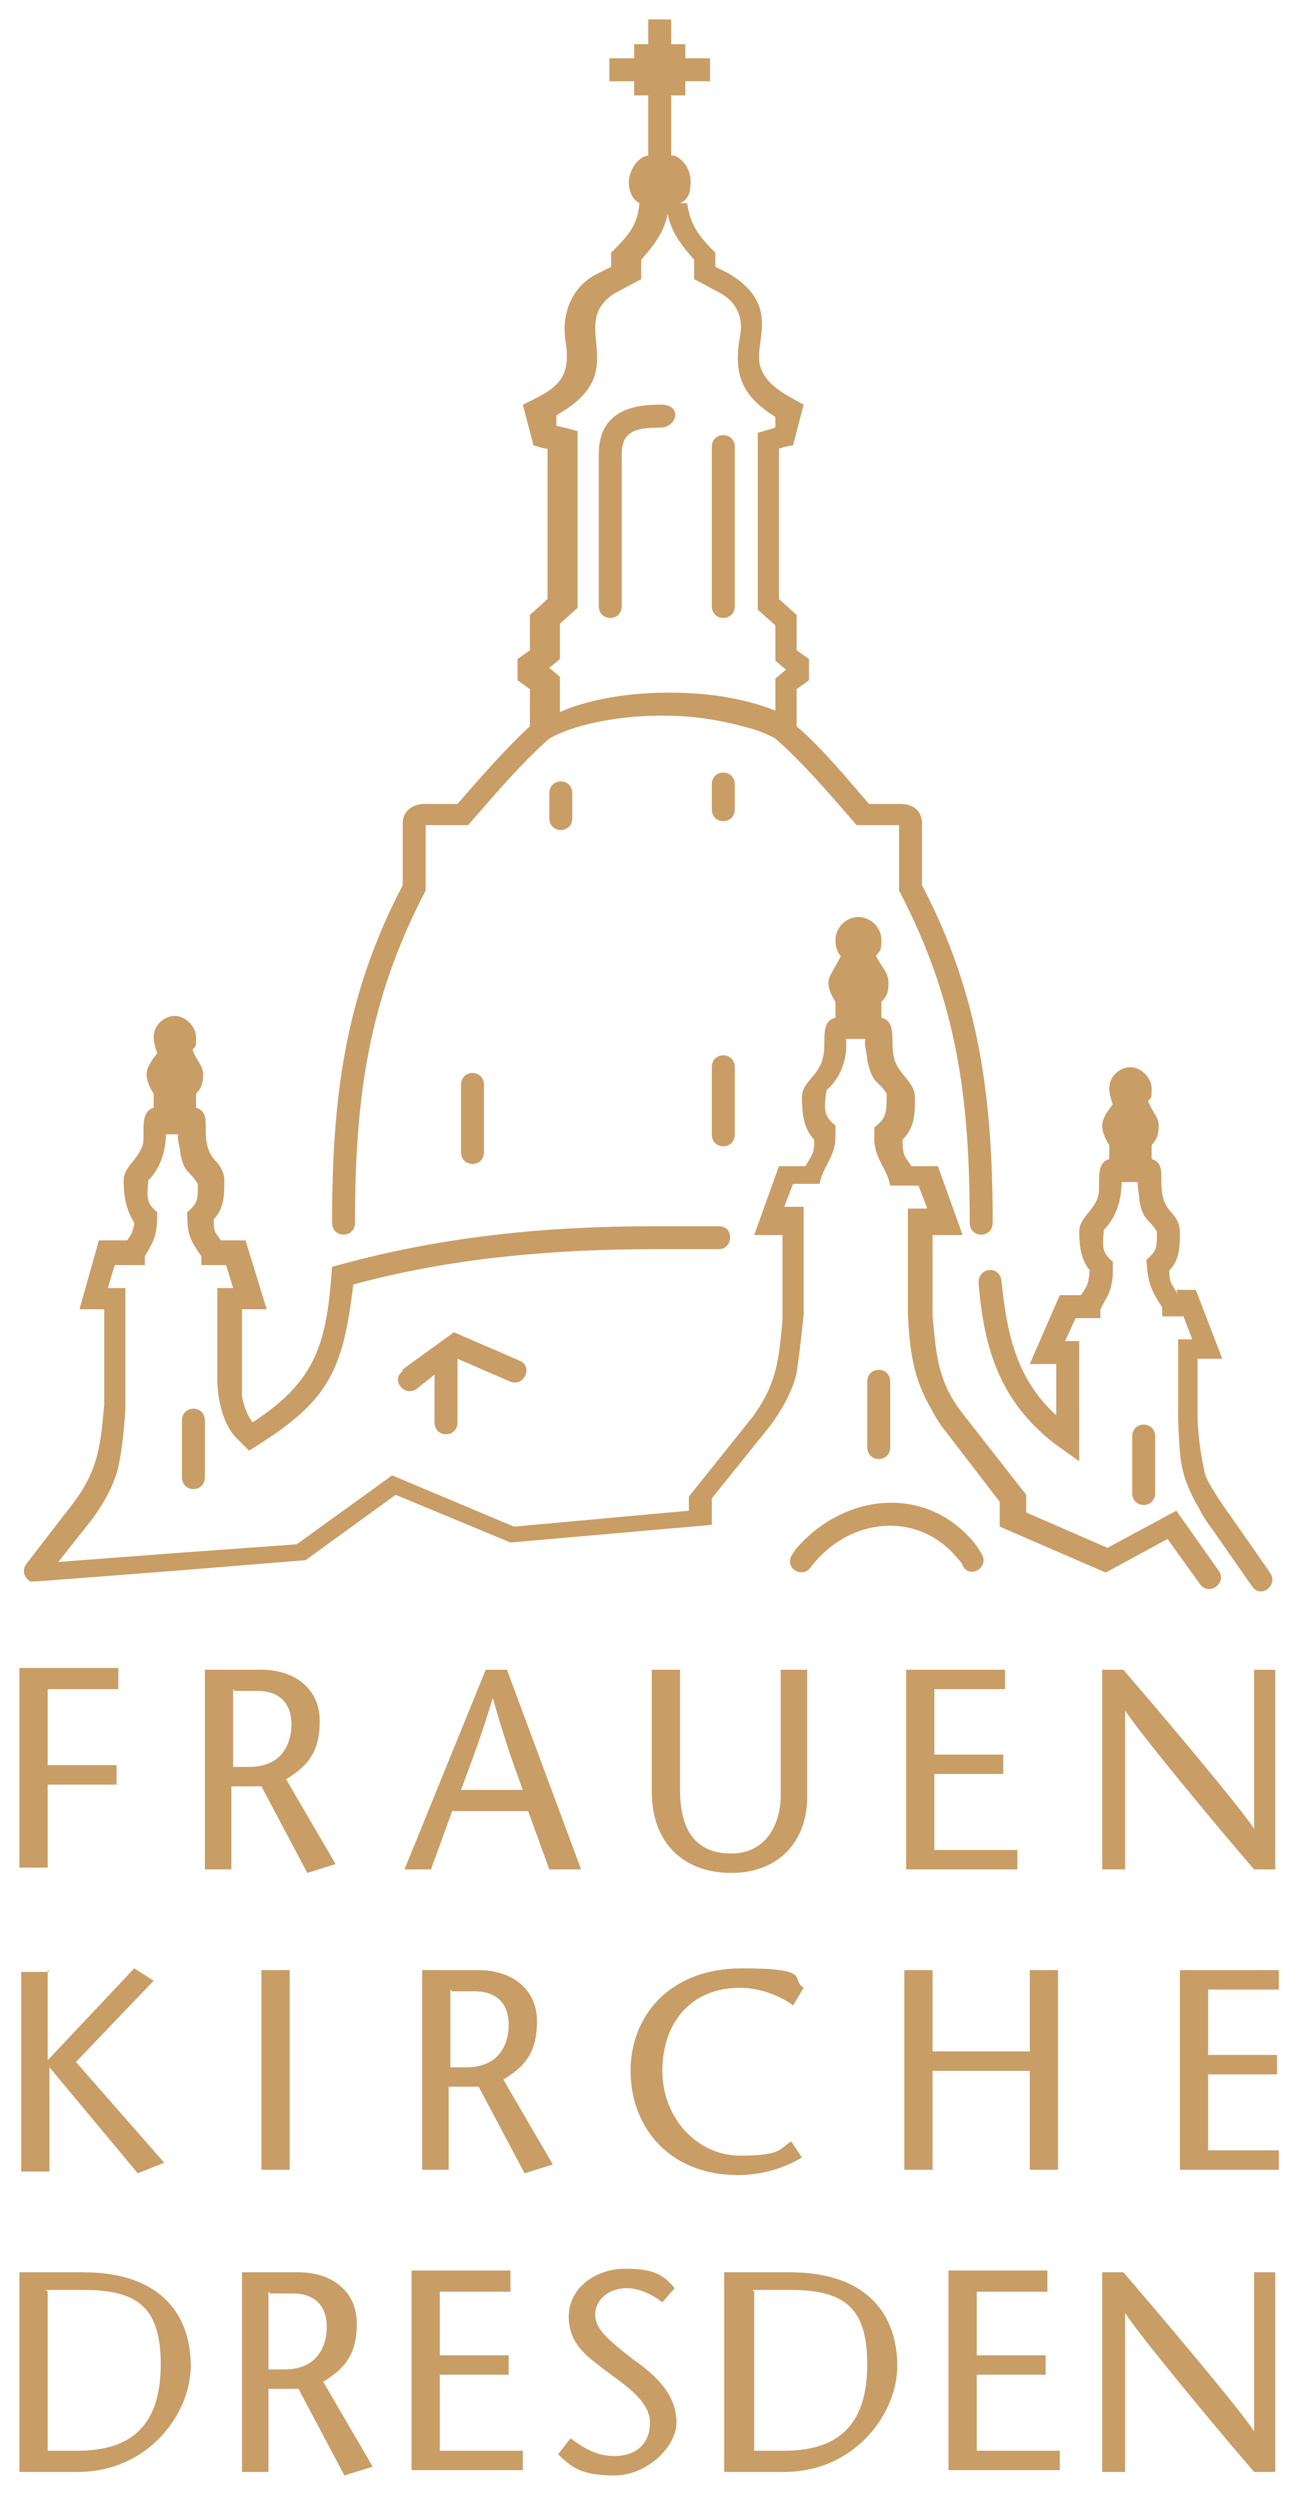 <?xml version="1.0" encoding="UTF-8"?>
<svg xmlns="http://www.w3.org/2000/svg" id="Ebene_1" version="1.1" viewBox="0 0 73.6 141.5">
  <defs>
    <style>
      .st0 {
        fill: #c99d66;
      }
    </style>
  </defs>
  <path class="st0" d="M44.9,87.9s.1-.2.4-.5c2.8-3,7.4-3.3,10,.1.2.3.3.5.3.5.4.7-.7,1.4-1.1.6,0,0,0-.1-.2-.3-2.3-2.9-6.3-2.4-8.4.4-.5.7-1.6,0-1-.8M66.6,73h1.1l1.5,3.9h-1.4v3.2s0,1.5.4,3.2c0,.4,1.1,2,1.4,2.4l2.3,3.3c.5.7-.5,1.5-1,.8l-2.3-3.3s-.4-.5-.7-1.1c-1.1-1.9-1.1-2.7-1.2-5.1v-4.5s.8,0,.8,0l-.5-1.3h-1.2v-.5c-.7-1.1-.8-1.4-.9-2.7.6-.5.6-.7.6-1.6-.5-.8-.8-.6-1-1.8,0-.3-.1-.7-.1-1h-.9c0,1-.3,2-1,2.7-.1,1-.1,1.3.5,1.8,0,0,0,.6,0,.8-.1,1-.3,1.1-.7,1.9v.5c-.1,0-.8,0-.8,0h-.6l-.6,1.3h.8v6.8l-1.4-1c-3.1-2.4-4-5.4-4.3-9.1,0-.9,1.2-1,1.3-.1.3,2.9.8,5.5,3.1,7.6v-2.9h-1.5l1.7-3.9h1.2c.4-.6.4-.6.5-1.4-.5-.6-.6-1.4-.6-2.2s.9-1.2,1.1-2.1c.1-.6-.2-1.8.6-2v-.8c-.2-.3-.4-.7-.4-1.1s.3-.8.6-1.2c-.1-.3-.2-.6-.2-.9,0-.7.6-1.2,1.2-1.2s1.2.6,1.2,1.2,0,.5-.2.7c.2.6.6.9.6,1.4s-.1.8-.4,1.1v.8c1.1.3,0,1.8,1.1,3,.3.3.5.7.5,1.1,0,.8,0,1.6-.6,2.2,0,.8.2.8.5,1.4M9.4,64.1c0,1-.3,2-1,2.7-.1,1-.1,1.3.5,1.8,0,1.2-.1,1.5-.7,2.5v.5h-1.7l-.4,1.3h1v.9s0,5.9,0,5.9c0,0-.1,2-.4,3.3-.2,1-.9,2.2-1.5,3l-1.9,2.4,6.6-.5,6.9-.5,5.4-3.9,6.9,2.9,9.9-.9v-.8l3.6-4.5c1.4-1.9,1.5-3.3,1.7-5.5v-4.8s-1.6,0-1.6,0l1.4-3.9h1.5c.4-.7.5-.7.5-1.5-.6-.6-.7-1.5-.7-2.4s1-1.2,1.2-2.3c.2-.8-.2-2,.7-2.2v-.9c-.2-.3-.4-.7-.4-1.1s.5-1,.7-1.5c-.2-.2-.3-.5-.3-.9,0-.7.6-1.3,1.3-1.3s1.3.6,1.3,1.3-.1.6-.3.9c.2.5.7.9.7,1.5s-.1.8-.4,1.1v.9c.9.2.5,1.4.7,2.2.2,1,1.2,1.4,1.2,2.3s0,1.7-.7,2.4c0,.9.1.9.5,1.5h1.5l1.4,3.9h-1.7v4.6c.2,2.2.3,3.7,1.7,5.5l3.6,4.6v1l4.6,2,3.9-2.1,2.4,3.4c.5.7-.6,1.5-1.1.7l-1.8-2.5-3.5,1.9-6-2.6v-1.4l-3.3-4.3s-.3-.4-.6-1c-1-1.7-1.2-3.3-1.3-5.3v-6s1.1,0,1.1,0l-.5-1.3h-1.6c-.2-1-.8-1.4-.9-2.5,0-.3,0-.8,0-.8.7-.5.7-.9.7-1.9-.5-.8-.8-.5-1.1-1.9,0-.4-.2-.8-.1-1.2h-1.1c.1,1.1-.3,2.2-1.1,2.9-.2,1.2-.1,1.5.5,2,0,0,0,.6,0,.8-.1,1.1-.7,1.5-.9,2.5h-1.5l-.5,1.3h1.1v6.1s-.2,2-.4,3.3c-.2,1-.9,2.2-1.5,3l-3.3,4.1v1.5s-11.4,1-11.4,1l-6.5-2.7-5.1,3.7-7.4.6-7.8.6c-.2,0-.3,0-.4,0-.3-.2-.5-.6-.2-1l2.7-3.5c1.4-1.9,1.5-3.3,1.7-5.5v-5.4h-1.4l1.1-3.9h1.6l.2-.3c.1-.2.2-.5.2-.7-.5-.8-.6-1.6-.6-2.4s.9-1.2,1.1-2.1c.1-.6-.2-1.8.6-2v-.8c-.2-.3-.4-.7-.4-1.1s.3-.8.6-1.2c-.1-.3-.2-.6-.2-.9,0-.7.6-1.2,1.2-1.2s1.2.6,1.2,1.2,0,.5-.2.7c.2.6.6.9.6,1.4s-.1.8-.4,1.1v.8c1.1.3,0,1.8,1.1,3,.3.3.5.7.5,1.1,0,.8,0,1.6-.6,2.2,0,.4,0,.7.2.9l.2.3h1.4l1.2,3.9h-1.4v3.9s0,.5,0,1c.1.6.3,1.1.6,1.5,3.7-2.4,4.2-4.6,4.5-8.8,6-1.7,12-2.3,18.2-2.3s2.5,0,3.7,0c.9,0,.8,1.3,0,1.3-1.2,0-2.4,0-3.7,0-5.7,0-11.5.5-17,2-.6,5.1-1.5,6.7-5.9,9.4l-.6-.6c-.9-.8-1.2-2.4-1.2-3.5v-5.1h.9l-.4-1.3h-1.4v-.5c-.7-1-.8-1.3-.8-2.5.6-.5.6-.7.6-1.6-.5-.8-.8-.6-1-1.8,0-.3-.2-.7-.1-1h-.9ZM22.8,77.5l2.9-2.1,3.7,1.6c.8.3.3,1.5-.5,1.2l-3-1.3v3.6c0,.9-1.3.9-1.3,0v-2.7l-1,.8c-.7.5-1.5-.5-.8-1M41.6,44.4v1.4c0,.9-1.3.9-1.3,0v-1.4c0-.9,1.3-.9,1.3,0M32.4,44.9v1.4c0,.9-1.3.9-1.3,0v-1.4c0-.9,1.3-.9,1.3,0M65.4,81.3v3.2c0,.9-1.3.9-1.3,0v-3.2c0-.9,1.3-.9,1.3,0M50.4,78.2v3.7c0,.9-1.3.9-1.3,0v-3.7c0-.9,1.3-.9,1.3,0M11.6,80.4v3.2c0,.9-1.3.9-1.3,0v-3.2c0-.9,1.3-.9,1.3,0M41.6,60.4v3.8c0,.9-1.3.9-1.3,0v-3.8c0-.9,1.3-.9,1.3,0M27.4,61.4v3.8c0,.9-1.3.9-1.3,0v-3.8c0-.9,1.3-.9,1.3,0M38.9,11.5c.2,1.3.7,1.9,1.6,2.8v.8l.8.4c3.1,1.9,1.2,4,1.8,5.4.4,1,1.5,1.5,2.4,2l-.6,2.3s-.6.1-.8.2v8.5l1,.9v2l.7.5v1.2l-.7.5v2.1c1.5,1.3,2.8,2.9,4.1,4.4h1.8c.7,0,1.2.4,1.2,1.1v3.5c3.3,6.3,4,12.2,4,19.1,0,.9-1.3.9-1.3,0,0-7-.7-12.5-4-18.8v-3.7h-2.4c-1.4-1.6-2.9-3.4-4.6-4.9,0,0-.7-.4-1.5-.6-1.1-.3-2.7-.7-4.9-.7s-4.8.4-6.4,1.3c-1.7,1.5-3.1,3.2-4.6,4.9h-2.4s0,3.7,0,3.7c-3.3,6.3-4,11.9-4,18.8,0,.9-1.3.9-1.3,0,0-7,.7-12.8,4-19.1v-3.5c0-.8.7-1.1,1.2-1.1h1.9c1.3-1.5,2.7-3.1,4.1-4.4v-2.1l-.7-.5v-1.2l.7-.5v-2l1-.9v-8.5c-.2,0-.8-.2-.8-.2l-.6-2.3c1.9-.9,2.8-1.4,2.4-3.7-.2-1.5.4-3,1.8-3.7l.8-.4v-.8c.9-.9,1.5-1.5,1.6-2.8-.4-.2-.6-.7-.6-1.2s.4-1.4,1.1-1.5v-3.4h-.8v-.8h-1.4v-1.3h1.4v-.8h.8v-1.4h1.3v1.4h.8v.8h1.4v1.3h-1.4v.8h-.8v3.4c.1,0,.3,0,.5.2.4.3.6.8.6,1.3s-.1,1-.6,1.2M33.9,34.3v-8.6c0-2.6,2.2-2.8,3.5-2.8s.9,1.3,0,1.3c-1.4,0-2.2.2-2.2,1.5v8.6c0,.9-1.3.9-1.3,0M41.6,25.3v9c0,.9-1.3.9-1.3,0v-9c0-.9,1.3-.9,1.3,0M43.9,40.4v-2l.6-.5-.6-.5v-2l-1-.9v-10c.3-.1.7-.2,1-.3v-.6c-1.9-1.2-2.4-2.4-2-4.6.2-1-.2-1.9-1.1-2.4l-1.5-.8v-1.1c-.8-.9-1.3-1.6-1.5-2.6-.2,1-.7,1.7-1.5,2.6v1.1l-1.5.8c-2.8,1.8,1.2,4.4-3.3,6.9v.6c.5.1.8.2,1.2.3v10l-1,.9v2l-.6.5.6.5v2c1.1-.5,3.2-1.1,6.2-1.1s5,.6,6.2,1.1M72.2,128.6v11.3h-1.2c-2.5-2.9-6.7-8-7.3-9v9h-1.3v-11.3h1.2c2.5,2.9,6.7,7.9,7.4,9v-9h1.3ZM6.7,94.5v1.1H2.7v4.3h3.9v1.1h-3.9v4.7h-1.6v-11.3h5.6ZM13.2,95.6v4.4h.9c2,0,2.4-1.5,2.4-2.4,0-1.4-.9-1.9-1.9-1.9h-1.3ZM11.6,105.8v-11.3h3.2c1.8,0,3.3,1,3.3,2.9s-.8,2.6-1.9,3.3l2.8,4.8-1.6.5-2.6-4.9h-1.7v4.7h-1.6ZM27.5,94.5h1.2l4.2,11.3h-1.8l-1.2-3.3h-4.3l-1.2,3.3h-1.5l4.6-11.3ZM26.1,101.3h3.5c-.6-1.6-1.1-3.1-1.7-5.2-.6,2-1.2,3.6-1.8,5.2M36.9,94.5h1.6v6.8c0,2.3.9,3.6,2.9,3.6s2.8-1.7,2.8-3.3v-7.1h1.5v7.2c0,2.5-1.6,4.3-4.3,4.3s-4.5-1.7-4.5-4.6v-6.9ZM56.9,94.5v1.1h-4v3.7h3.9v1.1h-3.9v4.3h4.7v1.1h-6.3v-11.3h5.6ZM72.2,94.5v11.3h-1.2c-2.5-2.9-6.7-8-7.3-9v9h-1.3v-11.3h1.2c2.5,2.9,6.7,7.9,7.4,9v-9h1.3ZM2.7,111.5v5.1l4.9-5.2,1.1.7-4.4,4.6,5,5.7-1.5.6-5-6v5.9h-1.6v-11.3h1.6ZM16.4,122.8h-1.6v-11.3h1.6v11.3ZM25.5,112.6v4.4h.9c2,0,2.4-1.5,2.4-2.4,0-1.4-.9-1.9-1.9-1.9h-1.3ZM23.9,122.8v-11.3h3.2c1.8,0,3.3,1,3.3,2.9s-.8,2.6-1.9,3.3l2.8,4.8-1.6.5-2.6-4.9h-1.7v4.7h-1.6ZM45.5,112.5l-.6,1c-.5-.4-1.7-1-3-1-2.8,0-4.4,2-4.4,4.7s2,4.8,4.4,4.8,2.2-.4,2.9-.8l.6.9c-.8.5-2.1,1-3.6,1-4,0-6.1-2.8-6.1-5.9s2.2-5.8,6.3-5.8,2.7.6,3.5,1.1M59.9,111.5v11.3h-1.6v-5.6h-5.5v5.6h-1.6v-11.3h1.6v4.6h5.5v-4.6h1.6ZM72.4,111.5v1.1h-4v3.7h3.9v1.1h-3.9v4.3h4v1.1h-5.6s0-11.3,0-11.3h5.6ZM1.1,128.6h3.6c4.6,0,6.1,2.6,6.1,5.3s-2.4,6-6.4,6H1.1v-11.3ZM2.7,129.7v9h1.7c3.2,0,4.7-1.6,4.7-4.9s-1.4-4.2-4.4-4.2h-2.1ZM15.2,129.7v4.4h.9c2,0,2.4-1.5,2.4-2.4,0-1.4-.9-1.9-1.9-1.9h-1.3ZM13.7,139.9v-11.3h3.2c1.8,0,3.3,1,3.3,2.9s-.8,2.6-1.9,3.3l2.8,4.8-1.6.5-2.6-4.9h-1.7v4.7h-1.6ZM28.9,128.6v1.1h-4v3.6h3.9v1.1h-3.9v4.3h4.7v1.1h-6.3v-11.3h5.6ZM38.2,129.5l-.7.8c-.5-.4-1.3-.8-2-.8-1.1,0-1.8.7-1.8,1.5s.7,1.4,2.1,2.5c1.6,1.1,2.5,2.2,2.5,3.6s-1.7,3-3.5,3-2.4-.4-3.2-1.2l.7-.9c.7.5,1.4,1,2.5,1s2-.6,2-1.9-1.7-2.3-2.6-3c-.9-.7-2-1.4-2-3s1.5-2.7,3.2-2.7,2.2.4,2.8,1.1M41.1,128.6h3.6c4.6,0,6.1,2.6,6.1,5.3s-2.4,6-6.4,6h-3.4v-11.3ZM42.7,129.7v9h1.7c3.2,0,4.7-1.6,4.7-4.9s-1.4-4.2-4.4-4.2h-2.1ZM59.3,128.6v1.1h-4v3.6h3.9v1.1h-3.9v4.3h4.7v1.1h-6.3v-11.3h5.6Z"></path>
</svg>
